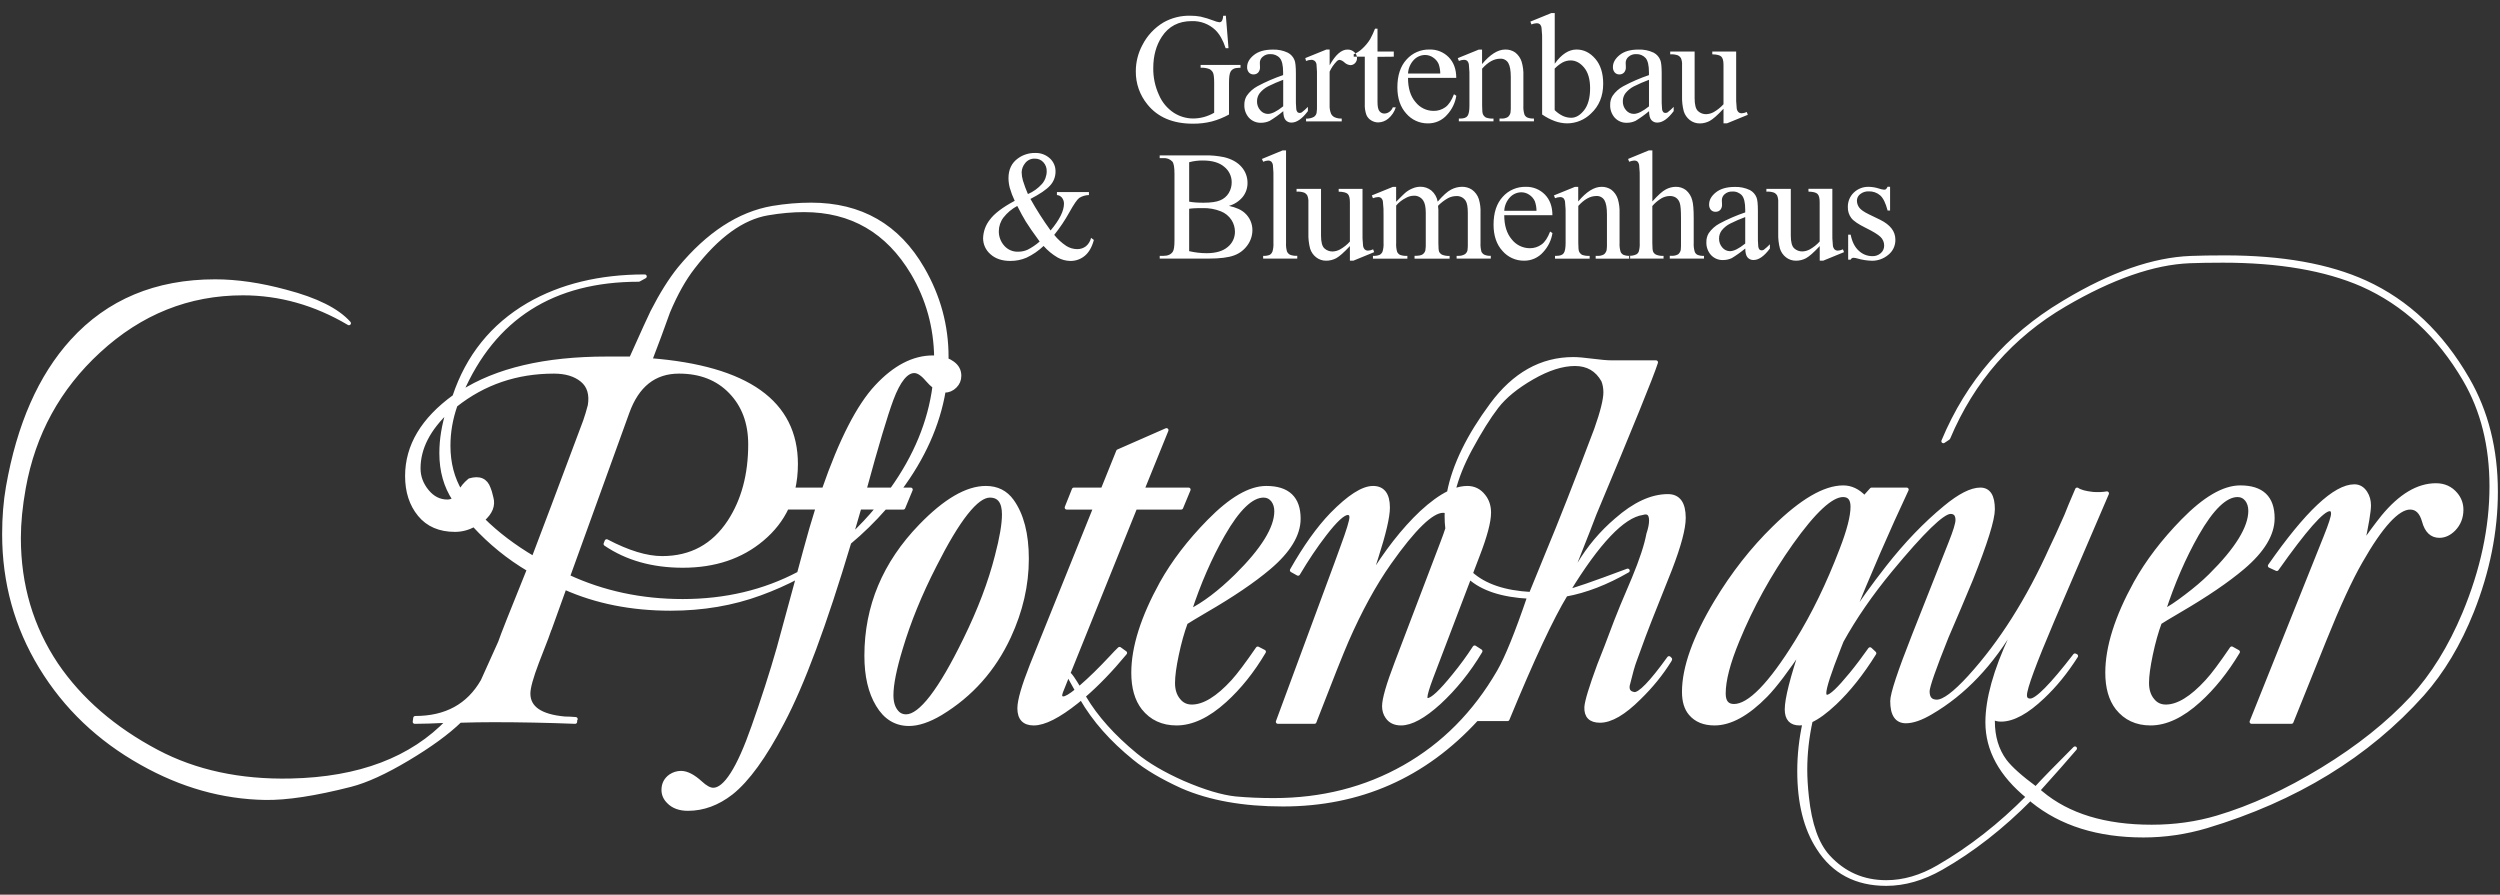 <?xml version="1.0" encoding="UTF-8" standalone="no"?><!DOCTYPE svg PUBLIC "-//W3C//DTD SVG 1.1//EN" "http://www.w3.org/Graphics/SVG/1.1/DTD/svg11.dtd"><svg width="100%" height="100%" viewBox="0 0 1604 574" version="1.1" xmlns="http://www.w3.org/2000/svg" xmlns:xlink="http://www.w3.org/1999/xlink" xml:space="preserve" xmlns:serif="http://www.serif.com/" style="fill-rule:evenodd;clip-rule:evenodd;stroke-linecap:round;stroke-linejoin:round;stroke-miterlimit:22.926;"><rect x="0" y="0" width="1604" height="574" fill="#333333" stroke="none"/><rect id="ArtBoard1" x="0" y="0" width="1603.97" height="573.333" style="fill:none;"/><g id="ArtBoard11" serif:id="ArtBoard1"><g id="Ebene_2"><path d="M607.292,228.998c0,0.63 -0.006,1.258 -0.015,1.886c1.425,0.568 2.748,1.295 3.967,2.184c2.849,2.094 4.246,4.71 4.246,8.024c0,2.617 -0.93,4.826 -2.733,6.629c-1.919,1.919 -4.186,2.907 -6.803,2.907c-0.157,0 -0.315,-0.004 -0.474,-0.016c-3.727,21.995 -13.211,43.167 -28.43,63.516l7.272,-0l-4.769,11.513l-11.823,-0c-7.151,8.177 -14.766,15.625 -22.841,22.346c-15.724,52.621 -30.018,91.117 -42.964,115.521c-11.455,21.922 -22.386,36.983 -32.737,45.183c-8.722,6.803 -18.026,10.232 -27.794,10.232c-5.349,0 -9.479,-1.51 -12.444,-4.594c-2.151,-2.151 -3.256,-4.65 -3.256,-7.499c0,-3.78 1.511,-6.745 4.594,-8.898c2.035,-1.337 4.302,-2.035 6.687,-2.035c3.604,-0 7.792,2.151 12.444,6.397c3.198,2.965 5.931,4.42 8.198,4.42c7.733,0 16.34,-13.435 25.759,-40.357c6.282,-17.734 11.688,-34.54 16.225,-50.413c1.773,-6.377 5.959,-21.732 12.526,-45.998c-7.803,4.125 -15.931,7.732 -24.388,10.818c-17.676,6.513 -36.865,9.769 -57.509,9.769c-25.119,-0 -47.798,-4.534 -67.975,-13.549l-9.653,26.806c0,0.233 -2.675,7.212 -8.023,20.934c-3.721,9.769 -5.583,16.514 -5.583,20.235c0,9.305 7.792,14.653 23.375,16.05c2.095,0 4.42,0.116 6.979,0.348l-0.35,0.35l0,1.395c-17.908,-0.698 -35.354,-1.046 -52.332,-1.046c-6.745,-0 -13.957,0.115 -21.632,0.348c-7.908,7.675 -19.073,15.817 -33.494,24.423c-14.42,8.606 -26.632,14.188 -36.632,16.745c-22.795,5.815 -41.054,8.606 -54.776,8.374c-27.214,-0.466 -53.613,-7.908 -79.199,-22.328c-27.446,-15.351 -49.018,-35.937 -64.717,-61.755c-15.702,-25.817 -23.551,-54.192 -23.551,-85.128c-0,-10.931 0.814,-21.05 2.443,-30.352c6.977,-39.774 20.7,-70.941 41.169,-93.503c23.259,-25.584 53.845,-38.378 91.756,-38.378c13.957,0 29.076,2.209 45.358,6.629c19.536,5.117 33.026,11.862 40.47,20.235c-21.632,-12.792 -44.308,-19.189 -68.033,-19.189c-34.891,0 -65.709,12.329 -92.457,36.984c-25.818,23.725 -41.865,53.03 -48.146,87.918c-2.093,11.632 -3.14,22.331 -3.14,32.099c0,30.238 8.024,57.334 24.074,81.291c15.35,22.56 36.864,41.169 64.543,55.822c24.655,13.026 53.265,19.188 85.828,18.49c43.96,-0.93 77.686,-13.722 101.176,-38.377c-9.301,0.466 -16.513,0.698 -21.63,0.698l0.348,-2.443c19.772,-0 34.192,-7.908 43.263,-23.723c0.698,-1.396 4.42,-9.653 11.165,-24.771c1.394,-4.189 7.56,-19.772 18.491,-46.752c-13.024,-7.676 -24.772,-17.212 -35.237,-28.61c-3.956,2.093 -8.025,3.143 -12.211,3.143c-9.769,-0 -17.328,-3.258 -22.679,-9.771c-5.348,-6.511 -8.024,-14.769 -8.024,-24.772c0,-19.304 10.117,-36.282 30.352,-50.937c8.606,-25.818 24.424,-45.47 47.45,-58.961c20.934,-12.095 45.822,-18.142 74.663,-18.142l-3.838,2.093c-55.126,-0 -93.153,24.189 -114.087,72.569c22.795,-14.655 53.962,-21.98 93.501,-21.98l15.702,-0c7.675,-17.154 12.209,-27.096 13.606,-29.887c5.815,-11.398 11.63,-20.644 17.444,-27.854c18.374,-22.214 38.261,-35.179 59.66,-38.902c8.373,-1.394 16.631,-2.092 24.771,-2.092c31.865,-0 55.706,13.722 71.524,41.169c10.234,17.676 15.35,36.517 15.35,56.519Zm849.079,134.032c23.724,-34.017 41.809,-50.998 54.195,-50.998c2.965,0 5.348,1.398 7.151,4.247c1.455,2.266 2.208,4.942 2.208,7.965c0,3.78 -1.394,12.212 -4.243,25.354c4.884,-7.096 9.304,-13.026 13.258,-17.969c11.163,-13.547 22.444,-20.292 33.957,-20.292c5.235,-0 9.479,1.918 12.734,5.814c2.386,2.849 3.606,6.163 3.606,9.884c-0,4.884 -1.626,9.073 -4.942,12.502c-2.85,2.85 -5.931,4.246 -9.188,4.246c-4.885,0 -8.198,-3.141 -9.885,-9.478c-1.629,-5.757 -4.536,-8.664 -8.896,-8.664c-8.024,-0 -18.666,11.571 -31.865,34.772c-6.455,11.223 -14.188,27.969 -23.142,50.239l-21.111,52.45l-25.583,0l47.506,-118.681c3.199,-7.965 4.768,-12.907 4.768,-14.826c-0,-1.919 -0.754,-2.908 -2.209,-2.908c-4.536,0 -15.815,12.792 -33.9,38.378l-4.419,-2.035Zm-20.528,55.239c-7.502,12.502 -15.874,22.911 -25.062,31.226c-10.757,9.769 -21.107,14.653 -30.992,14.653c-8.956,0 -16.049,-3.313 -21.282,-9.884c-4.304,-5.582 -6.455,-13.142 -6.455,-22.678c0,-16.398 6.047,-35.587 18.2,-57.625c7.618,-13.664 17.735,-26.922 30.294,-39.772c14.015,-14.304 26.227,-21.458 36.809,-21.458c13.839,0 20.758,6.571 20.758,19.771c-0,10.233 -6.337,20.757 -19.07,31.575c-9.888,8.371 -23.493,17.676 -40.879,27.794c-6.34,3.722 -10.467,6.221 -12.444,7.502c-2.209,5.988 -4.128,12.85 -5.757,20.583c-1.629,7.734 -2.443,13.781 -2.443,18.2c-0,4.537 1.165,8.258 3.548,11.108c2.151,2.731 5,4.07 8.548,4.07c7.791,-0 16.629,-5.409 26.457,-16.166c3.781,-4.07 9.013,-11.108 15.816,-21.108l3.954,2.209Zm-47.74,-26.05c3.895,-1.976 8.782,-5.174 14.655,-9.71c5.93,-4.478 11.046,-8.838 15.351,-13.084c17.154,-16.977 25.702,-30.876 25.702,-41.691c-0,-2.85 -0.757,-5.293 -2.212,-7.212c-1.568,-1.918 -3.605,-2.907 -5.988,-2.907c-7.792,0 -16.514,8.374 -26.05,25.12c-8.374,14.712 -15.526,31.226 -21.458,49.484Zm-164.79,-78.091c-12.19,25.97 -24.257,53.795 -36.238,83.402c6.763,-10.458 14.769,-21.604 24.026,-33.453c11.862,-15.12 24.131,-27.911 36.923,-38.436c9.246,-7.676 16.806,-11.513 22.563,-11.513c5.348,-0 8.023,4.186 8.023,12.617c0,6.514 -4.652,21.456 -13.954,44.773c-5.119,12.328 -10.351,24.713 -15.702,37.041c-8.14,20.293 -12.209,31.98 -12.209,35.006c-0,4.418 1.977,6.629 5.931,6.629c4.475,0 11.455,-5.235 21.05,-15.701c20.118,-22.096 37.621,-49.775 52.566,-83.035c1.861,-3.721 5,-10.584 9.418,-20.585c1.165,-3.081 3.489,-8.664 6.979,-16.745c1.861,1.336 5.233,2.266 10.117,2.789c3.258,0.234 6.223,0.118 9.014,-0.348l-34.89,81.233c-11.804,27.737 -17.734,43.786 -17.734,48.204c-0,2.327 1.163,3.489 3.487,3.489c4.188,0 13.724,-9.651 28.609,-28.957l0.699,0.348c-6.513,10.235 -13.606,18.958 -21.282,26.166c-10.235,9.769 -19.188,14.655 -26.865,14.655c-2.092,0 -3.837,-0.466 -5.234,-1.396l0,2.443c0,10.001 2.56,18.49 7.676,25.467c3.489,4.653 10.119,10.583 19.887,17.795c4.652,-5.119 13.026,-13.725 25.119,-25.818c-5.348,6.279 -13.258,15.235 -23.724,26.864l2.094,1.745c17.213,14.421 40.819,21.63 70.826,21.63c14.884,-0 28.957,-1.977 42.215,-5.931c21.862,-6.513 44.309,-16.804 67.335,-30.876c23.027,-14.073 42.216,-29.366 57.566,-45.879c13.259,-14.421 24.421,-32.447 33.494,-54.077c11.629,-27.913 17.444,-55.125 17.444,-81.642c0,-26.05 -5.698,-48.844 -17.096,-68.381c-16.746,-28.609 -38.726,-48.96 -65.94,-61.056c-23.491,-10.232 -53.263,-15.351 -89.315,-15.351c-8.14,-0 -15.236,0.116 -21.282,0.351c-23.259,0.93 -50.007,10.232 -80.245,27.91c-34.19,20.003 -59.078,48.494 -74.663,85.477l-3.14,2.093c15.818,-37.911 41.401,-67.451 76.756,-88.616l1.745,-1.047c29.54,-17.678 56.288,-26.982 80.245,-27.91c6.047,-0.235 13.374,-0.351 21.98,-0.351c36.517,-0 66.521,5.35 90.014,16.05c26.98,12.327 48.844,33.027 65.59,62.102c12.096,20.934 18.142,45.007 18.142,72.219c0,25.352 -5.116,50.938 -15.351,76.755c-8.373,20.934 -18.957,38.61 -31.748,53.031c-35.123,39.308 -81.292,67.568 -138.511,84.781c-13.258,3.953 -26.748,5.931 -40.47,5.931c-29.074,-0 -52.799,-7.444 -71.173,-22.329l-1.397,-1.396c-18.142,18.374 -37.213,33.261 -57.216,44.658c-11.863,6.745 -23.609,10.117 -35.238,10.117c-19.305,-0 -33.842,-7.676 -43.613,-23.085c-8.139,-12.56 -12.209,-28.957 -12.209,-49.25c-0,-10.276 1.135,-20.61 3.4,-30.991c-1.129,0.27 -2.204,0.404 -3.226,0.404c-5.467,0 -8.2,-3.023 -8.2,-9.012c0,-6.629 3.374,-20.061 10.177,-40.296c-10.001,15.001 -17.911,25.409 -23.667,31.282c-11.804,12.038 -22.795,18.026 -32.854,18.026c-6.686,0 -11.803,-2.092 -15.35,-6.278c-2.849,-3.316 -4.244,-7.968 -4.244,-13.957c-0,-15.525 6.861,-34.772 20.583,-57.682c10.931,-18.143 23.375,-34.018 37.331,-47.625c17.561,-17.269 32.331,-25.875 44.251,-25.875c5,0 9.536,2.15 13.606,6.513l4.594,-5.116l22.505,-0Zm-41.709,97.063l-1.788,4.521c-6.22,15.757 -9.362,25.41 -9.362,28.957c0,1.569 0.641,2.383 1.861,2.383c2.385,0 7.501,-4.826 15.409,-14.478c4.188,-5.116 8.2,-10.467 12.096,-15.992l2.733,2.56c-8.082,12.968 -16.514,23.551 -25.293,31.864c-5.871,5.542 -11.048,9.322 -15.53,11.358c-2.322,10.576 -3.486,21.056 -3.486,31.44c0,5.116 0.349,10.931 1.047,17.444c1.861,17.678 6.395,30.47 13.606,38.377c10.001,10.934 22.444,16.398 37.332,16.398c11.165,-0 22.328,-3.256 33.493,-9.768c20.467,-11.862 39.656,-26.864 57.567,-45.007c-17.445,-14.189 -26.166,-30.12 -26.166,-47.798c-0,-14.885 5.116,-33.259 15.351,-55.123c0.696,-1.629 1.394,-4.188 2.093,-7.676c-14.653,25.352 -32.564,44.192 -53.729,56.52c-6.281,3.722 -11.629,5.583 -16.05,5.583c-5.814,-0 -8.721,-4.304 -8.721,-12.91c-0,-4.653 4.71,-18.838 14.072,-42.563l23.316,-58.964c2.966,-7.443 4.479,-12.327 4.479,-14.653c-0,-3.489 -1.513,-5.234 -4.479,-5.234c-5.116,-0 -17.91,12.444 -38.493,37.331c-12.643,15.326 -23.095,30.469 -31.358,45.43Zm0.888,-93.576c-7.618,0 -18.665,10.293 -33.261,30.818c-14.071,19.887 -25.526,40.705 -34.483,62.511c-5.873,14.186 -8.838,25.526 -8.838,34.015c0,5.351 2.209,8.024 6.629,8.024c9.827,-0 23.259,-13.722 40.239,-41.227c10.757,-17.327 20.293,-36.981 28.667,-58.903c4.768,-12.269 7.151,-21.514 7.151,-27.736c0,-5.001 -2.035,-7.502 -6.104,-7.502Zm-232.65,100.19c-7.559,12.676 -16.458,23.723 -26.632,33.085c-9.768,8.838 -17.853,13.258 -24.308,13.258c-3.953,0 -6.919,-1.394 -8.838,-4.243c-1.336,-1.92 -2.034,-4.188 -2.034,-6.804c-0,-4.536 2.675,-13.84 8.023,-27.794l29.424,-77.28c1.331,-3.46 2.38,-6.406 3.15,-8.839c-0.315,-2.603 -0.472,-5.259 -0.472,-7.967c0,-1.013 0.021,-2.031 0.063,-3.053c-0.642,-0.29 -1.438,-0.434 -2.391,-0.434c-7.269,-0 -18.782,11.162 -34.482,33.435c-9.654,13.722 -18.782,30.41 -27.33,49.949c-3.256,7.502 -9.943,24.189 -19.946,50.123l-0.698,1.861l-23.491,0l37.563,-101.585l3.722,-10.234c3.954,-10.699 5.931,-17.155 5.931,-19.422c-0,-1.802 -0.815,-2.733 -2.383,-2.733c-2.908,0 -7.91,4.594 -15.003,13.841c-5.873,7.618 -11.455,15.989 -16.862,25.119l-3.956,-2.208c8.432,-14.888 16.922,-26.807 25.528,-35.763c11.108,-11.34 19.946,-17.038 26.516,-17.038c6.337,-0 9.537,4.188 9.537,12.62c0,5.872 -2.502,16.571 -7.444,31.981c-2.035,6.28 -3.489,10.931 -4.361,13.956c10.582,-17.447 21.69,-31.69 33.377,-42.74c6.373,-5.885 12.237,-10.134 17.602,-12.736c3.386,-17.499 12.539,-36.319 27.465,-56.46c14.42,-19.539 31.865,-29.307 52.332,-29.307c2.791,0 6.861,0.35 12.212,1.046c5.35,0.699 9.42,1.047 12.211,1.047l28.61,-0c-2.791,8.783 -15.992,41.227 -39.485,97.282c-1.162,3.256 -5.464,14.247 -12.85,32.854c0.232,0.466 0.348,0.93 0.348,1.397c0.93,-0 1.745,-0.583 2.443,-1.745c6.514,-10.934 14.537,-20.47 24.074,-28.61c11.629,-10.234 22.679,-15.35 33.145,-15.35c6.745,-0 10.117,4.652 10.117,13.954c-0,6.747 -2.907,17.678 -8.722,32.797l-13.142,33.027c-1.801,4.478 -5.001,12.968 -9.537,25.586c-1.162,3.024 -2.673,8.374 -4.534,16.049c-0.466,3.256 0.931,5.116 4.186,5.581c3.49,0.466 10.933,-7.209 22.328,-23.027l0.699,0.698l-0.348,0.699c-5.351,8.606 -11.864,16.629 -19.539,24.073c-9.769,9.769 -18.143,14.653 -25.12,14.653c-6.047,-0 -8.954,-2.908 -8.722,-8.723c0.232,-3.721 2.965,-12.734 8.2,-26.922c2.557,-6.279 6.162,-15.699 10.873,-28.259c1.453,-3.895 5.232,-13.084 11.397,-27.446c4.826,-11.629 7.966,-21.108 9.305,-28.319c1.162,-3.488 1.742,-6.395 1.742,-8.723c-0,-4.417 -1.861,-6.046 -5.581,-4.884c-12.562,1.861 -28.492,18.609 -47.798,50.241c3.256,-0.466 16.048,-4.884 38.378,-13.258c-13.725,7.908 -26.98,13.024 -39.774,15.352c-9.07,14.884 -21.514,41.516 -37.332,79.894l-19.884,0c-33.494,36.517 -74.898,54.775 -124.206,54.775c-25.352,0 -46.867,-3.837 -64.544,-11.514c-12.793,-5.814 -23.026,-11.861 -30.702,-18.141c-14.655,-11.862 -25.934,-24.653 -33.844,-38.378l-0.228,-0.391c-1.012,0.85 -2.022,1.68 -3.03,2.486c-11.687,9.302 -20.875,13.954 -27.562,13.954c-6.105,0 -9.186,-3.255 -9.186,-9.71c-0,-5 2.675,-14.189 7.966,-27.621l40.762,-101.176l-18.374,-0l4.592,-11.513l18.55,-0l9.885,-24.54l30.992,-13.606l-15.467,38.146l29.656,-0l-4.769,11.513l-29.481,-0l-44.076,109.318c-0.989,2.499 -1.569,3.954 -1.685,4.244c-1.571,3.663 -2.386,5.93 -2.386,6.861c0,1.339 0.699,2.035 2.035,2.035c1.671,-0 4.595,-1.723 8.805,-5.169c-3.581,-6.229 -5.371,-9.623 -5.371,-10.182l0.348,-0c0.545,-0 2.644,3.04 6.297,9.119c0.538,-0.456 1.094,-0.937 1.67,-1.443c5.405,-4.653 11.803,-10.873 19.012,-18.607c2.269,-2.502 4.072,-4.305 5.292,-5.467l3.548,2.56c-9.035,10.931 -17.942,20.148 -26.72,27.69l0.67,1.151c7.444,12.56 18.375,24.771 32.795,36.633c7.676,6.281 17.794,12.211 30.355,17.794c13.49,5.814 24.771,9.186 33.841,10.117c7.675,0.698 15.818,1.046 24.423,1.046c30.934,-0 58.903,-7.093 83.907,-21.282c25.003,-14.188 45.181,-34.539 60.532,-61.053c5.119,-8.841 11.631,-24.888 19.539,-48.149c-17.327,-0.892 -30.124,-5.078 -38.397,-12.555l-24.52,64.365c-2.501,6.687 -3.722,10.875 -3.722,12.617c0,1.223 0.522,1.861 1.511,1.861c2.849,0 8.489,-5.29 16.979,-15.815c4.769,-5.815 9.131,-11.803 13.085,-17.91l3.721,2.385Zm-17.307,-102.906c3.14,-1.212 6.098,-1.82 8.876,-1.82c4.302,-0 7.791,1.745 10.524,5.293c2.268,2.849 3.43,6.339 3.43,10.524c-0,5.815 -2.441,15.003 -7.325,27.621l-4.368,11.465c8.661,7.838 21.513,12.216 38.56,13.13l10.116,-24.769c8.724,-20.876 19.307,-47.856 31.751,-80.827c3.954,-11.164 5.93,-19.131 5.93,-23.783c0,-2.789 -0.466,-5.349 -1.396,-7.676c-3.954,-7.035 -10.001,-10.525 -18.143,-10.525c-8.139,0 -17.269,2.91 -27.386,8.725c-10.119,5.814 -17.737,12.035 -22.852,18.664c-5.117,6.629 -10.815,15.76 -17.097,27.389c-4.982,9.291 -8.523,18.155 -10.62,26.589Zm-121.611,103.254c-7.383,12.502 -15.757,22.911 -25.062,31.342c-10.756,9.769 -21.107,14.653 -30.992,14.653c-8.956,0 -16.049,-3.313 -21.281,-9.884c-4.304,-5.525 -6.456,-13.084 -6.456,-22.62c0,-16.34 6.047,-35.471 18.201,-57.509c7.617,-13.606 17.734,-26.806 30.294,-39.598c14.015,-14.305 26.226,-21.458 36.809,-21.458c13.838,-0 20.758,6.571 20.758,19.713c-0,10.177 -6.337,20.702 -19.071,31.458c-9.887,8.375 -23.493,17.618 -40.879,27.679c-6.339,3.722 -10.467,6.221 -12.444,7.502c-2.209,5.989 -4.128,12.849 -5.757,20.583c-1.628,7.676 -2.443,13.78 -2.443,18.2c-0,4.536 1.165,8.2 3.548,11.05c2.151,2.731 5,4.07 8.548,4.07c7.791,-0 16.629,-5.409 26.458,-16.166c3.896,-4.304 9.128,-11.339 15.815,-21.049l3.954,2.034Zm-47.74,-25.876c9.362,-4.652 19.307,-12.211 30.006,-22.678c17.154,-16.92 25.702,-30.818 25.702,-41.575c-0,-2.85 -0.757,-5.233 -2.212,-7.151c-1.568,-1.919 -3.605,-2.908 -5.988,-2.908c-7.792,0 -16.514,8.372 -26.05,25.062c-8.374,14.653 -15.525,31.05 -21.458,49.25Zm-130.658,-79.198c7.153,-0 12.736,2.792 16.748,8.374c6.336,8.838 9.536,21.224 9.536,37.099c0,16.803 -3.838,33.435 -11.455,49.891c-9.769,21.05 -24.366,37.447 -43.844,49.25c-7.618,4.536 -14.422,6.804 -20.294,6.804c-8.432,-0 -15.119,-4.071 -20.003,-12.268c-4.885,-8.084 -7.328,-18.551 -7.328,-31.516c0,-31.575 11.632,-59.312 34.833,-83.269c15.698,-16.223 29.655,-24.365 41.807,-24.365Zm2.559,4.886c-8.548,0 -20.351,14.943 -35.413,44.773c-9.362,18.258 -16.629,36.053 -21.747,53.264c-4.012,13.201 -5.989,23.201 -5.989,30.004c-0,4.536 1.046,8.026 3.081,10.525c1.57,2.035 3.721,3.081 6.339,3.081c9.246,0 21.922,-16.456 37.972,-49.366c9.244,-18.841 15.989,-36.633 20.235,-53.323c3.081,-11.687 4.592,-20.641 4.592,-26.864c0,-8.081 -3.024,-12.094 -9.07,-12.094Zm-106.469,-3.837c10.991,-31.691 22.27,-53.671 33.844,-66.057c11.629,-12.501 23.665,-18.724 36.05,-18.724c0.731,-0 1.445,0.025 2.141,0.076c-0.268,-19.591 -5.264,-37.643 -14.991,-54.153c-16.047,-26.981 -39.308,-40.473 -69.778,-40.473c-7.441,0 -15.233,0.699 -23.375,2.095c-16.281,2.791 -32.214,14.305 -47.798,34.54c-5.815,7.441 -11.163,16.978 -16.049,28.609c-3.72,10.465 -7.558,20.816 -11.514,31.05c62.338,4.884 93.504,27.097 93.504,66.637c-0,5.799 -0.608,11.266 -1.82,16.4l19.786,-0Zm70.946,-66.134c-1.483,-1.138 -3.034,-2.642 -4.658,-4.517c-3.023,-3.606 -5.815,-5.409 -8.314,-5.409c-5.176,0 -10.06,5.989 -14.597,18.027c-3.719,10 -9.533,29.307 -17.327,58.033l17.586,-0c15.211,-21.282 24.316,-43.326 27.31,-66.134Zm-36.163,77.647l-11.988,-0c-1.806,6.326 -3.593,12.473 -5.361,18.444c6.03,-5.585 11.813,-11.733 17.349,-18.444Zm-50.73,42.302l3.969,-14.684c2.499,-9.36 5.175,-18.548 8.024,-27.618l-19.823,-0c-3.601,7.662 -8.874,14.408 -15.821,20.235c-13.491,11.397 -30.468,17.096 -50.938,17.096c-19.305,0 -35.819,-4.652 -49.541,-13.957l0.696,-1.744c13.725,7.211 25.586,10.814 35.587,10.814c18.608,0 33.029,-7.849 43.264,-23.49c8.838,-13.606 13.256,-30.062 13.256,-49.485c-0,-13.838 -4.186,-25.062 -12.56,-33.725c-8.371,-8.664 -19.42,-12.966 -33.143,-12.966c-15.817,0 -26.864,8.722 -33.145,26.223l-38.088,105.307c22.563,10.467 47.102,15.7 73.616,15.7c27.485,-0 52.363,-5.904 74.647,-17.706Zm-134.248,-107.778c1.162,-7.093 -0.465,-12.56 -4.885,-16.224c-4.42,-3.661 -10.467,-5.522 -18.142,-5.522c-23.957,0 -45.007,7.151 -63.149,21.514c-3.024,8.605 -4.537,17.27 -4.537,26.049c0,11.108 2.56,20.992 7.676,29.54c0.93,-2.325 2.907,-4.768 5.933,-7.328c6.279,-1.861 10.349,-0.115 12.209,5.236c0.467,0.93 1.047,2.906 1.746,5.93c1.396,4.884 -0.465,9.536 -5.583,14.014c9.13,9.071 20.003,17.328 32.62,24.769c5.815,-15.116 16.807,-44.423 33.088,-87.917c1.105,-3.258 2.151,-6.572 3.024,-10.061Zm-86.875,60.241c-5.58,-8.374 -8.372,-18.258 -8.372,-29.655c0,-8.838 1.511,-18.027 4.534,-27.563c-12.792,11.864 -19.189,24.307 -19.189,37.331c0,5.351 1.803,10.235 5.409,14.655c3.606,4.418 7.966,6.629 13.084,6.629c1.627,-0 3.14,-0.466 4.534,-1.397Z" style="fill:#fff;stroke:#fff;stroke-width:2.59px;"/><path d="M786.509,10.085l1.701,20.856l-1.811,0c-1.713,-5.181 -3.941,-9.078 -6.652,-11.712c-4.086,-3.841 -9.545,-5.89 -15.149,-5.686c-8.401,-0 -14.793,3.341 -19.176,10.022c-3.667,5.609 -5.489,12.327 -5.489,20.11c-0.082,5.957 1.171,11.857 3.667,17.267c1.986,4.679 5.318,8.664 9.571,11.449c3.638,2.327 7.856,3.586 12.174,3.633c2.391,0.003 4.772,-0.311 7.08,-0.933c2.304,-0.635 4.517,-1.561 6.586,-2.755l0,-19.166c0,-3.293 -0.252,-5.489 -0.746,-6.531c-0.511,-1.021 -1.339,-1.85 -2.36,-2.361c-1.785,-0.66 -3.689,-0.937 -5.588,-0.812l0,-1.8l25.588,-0l-0,1.844l-1.197,0c-2.535,0 -4.27,0.845 -5.214,2.558c-0.658,1.196 -0.966,3.578 -0.966,7.146l0,20.252c-3.492,1.934 -7.208,3.435 -11.064,4.468c-3.97,0.988 -8.05,1.464 -12.141,1.416c-12.777,-0 -22.477,-4.102 -29.1,-12.305c-4.941,-6.002 -7.595,-13.567 -7.486,-21.34c0.001,-5.846 1.441,-11.603 4.193,-16.761c3.072,-6.064 7.805,-11.131 13.644,-14.611c5.241,-2.933 11.176,-4.401 17.179,-4.248c2.209,-0.019 4.415,0.176 6.586,0.582c2.845,0.666 5.639,1.528 8.365,2.58c1.168,0.513 2.402,0.86 3.666,1.031c0.633,-0.007 1.224,-0.323 1.581,-0.845c0.55,-1.009 0.826,-2.144 0.801,-3.293l1.757,-0.055Zm36.794,61.274c-2.725,2.272 -5.617,4.338 -8.65,6.18c-1.75,0.826 -3.663,1.25 -5.598,1.24c-2.898,0.093 -5.7,-1.068 -7.684,-3.183c-2.058,-2.281 -3.135,-5.285 -2.996,-8.354c-0.056,-1.987 0.451,-3.951 1.46,-5.664c1.776,-2.616 4.161,-4.763 6.948,-6.257c5.282,-2.829 10.789,-5.216 16.465,-7.135l0,-1.767c0,-4.442 -0.706,-7.497 -2.118,-9.166c-1.55,-1.716 -3.794,-2.645 -6.103,-2.524c-1.776,-0.099 -3.522,0.5 -4.863,1.668c-1.161,0.928 -1.844,2.333 -1.855,3.82l0.099,2.832c0.08,1.265 -0.333,2.513 -1.153,3.48c-0.781,0.819 -1.877,1.263 -3.008,1.218c-1.117,0.035 -2.195,-0.418 -2.952,-1.24c-0.81,-0.977 -1.222,-2.224 -1.153,-3.491c-0,-2.795 1.434,-5.357 4.303,-7.684c2.869,-2.327 6.893,-3.498 12.075,-3.512c3.373,-0.134 6.729,0.552 9.78,1.997c1.934,1.021 3.441,2.7 4.248,4.731c0.582,1.384 0.889,4.249 0.889,8.563l0,15.115c-0.067,2.608 0.014,5.217 0.242,7.815c0.057,0.713 0.337,1.389 0.801,1.932c0.36,0.312 0.82,0.484 1.295,0.483c0.482,0.007 0.957,-0.106 1.383,-0.329c1.417,-1.082 2.746,-2.275 3.974,-3.567l0,2.733c-3.659,4.903 -7.157,7.354 -10.494,7.354c-1.464,0.066 -2.88,-0.541 -3.842,-1.646c-0.944,-1.12 -1.43,-3.001 -1.46,-5.642l-0.033,-0Zm0,-3.151l0,-17.014c-3.265,1.213 -6.464,2.598 -9.583,4.149c-2.151,1.077 -4.042,2.609 -5.543,4.49c-1.09,1.478 -1.675,3.268 -1.668,5.104c-0.078,2.147 0.682,4.242 2.118,5.84c1.2,1.45 2.981,2.298 4.863,2.316c2.481,0 5.752,-1.628 9.813,-4.885Zm29.792,-36.432l-2.075,-0l-13.545,5.488l0.483,1.855c1.086,-0.454 2.247,-0.704 3.424,-0.735c0.76,-0.023 1.505,0.217 2.108,0.68c0.635,0.573 1.05,1.35 1.175,2.196c0.298,3.086 0.401,6.187 0.307,9.286l-0,17.212c0.069,1.582 -0.016,3.166 -0.253,4.731c-0.231,1.019 -0.844,1.911 -1.712,2.492c-1.547,0.832 -3.297,1.213 -5.049,1.098l-0,1.8l22.887,0l-0,-1.822c-1.592,0.087 -3.181,-0.211 -4.633,-0.867c-0.951,-0.474 -1.722,-1.245 -2.195,-2.196c-0.714,-1.795 -1.032,-3.723 -0.933,-5.653l-0,-21.372c1.115,-2.438 2.641,-4.666 4.511,-6.586c0.483,-0.561 1.163,-0.914 1.899,-0.988c1.189,0.254 2.279,0.844 3.14,1.701c1.034,0.976 2.37,1.572 3.787,1.691c1.143,0.008 2.238,-0.472 3.008,-1.318c0.823,-0.873 1.27,-2.037 1.24,-3.238c-0.005,-1.455 -0.642,-2.838 -1.745,-3.787c-1.19,-1.105 -2.768,-1.697 -4.391,-1.646c-3.908,-0 -7.721,3.362 -11.438,10.087l-0,-10.109Zm30.713,-13.392l0,14.687l10.44,-0l-0,3.293l-10.44,0.099l0,29.001c0,2.898 0.418,4.863 1.252,5.862c0.754,0.989 1.94,1.558 3.183,1.526c1.1,-0.026 2.167,-0.382 3.063,-1.021c1.061,-0.731 1.873,-1.769 2.327,-2.975l1.91,-0c-0.886,2.835 -2.566,5.357 -4.841,7.267c-1.819,1.515 -4.099,2.37 -6.465,2.426c-1.55,-0.015 -3.067,-0.448 -4.391,-1.252c-1.418,-0.814 -2.529,-2.071 -3.162,-3.578c-0.81,-2.295 -1.16,-4.727 -1.031,-7.157l-0,-30.187l-7.103,0l0,-1.548c2.025,-0.873 3.882,-2.091 5.489,-3.6c1.95,-1.782 3.646,-3.825 5.038,-6.07c1.2,-2.184 2.249,-4.447 3.14,-6.773l1.591,-0Zm19.572,31.581c0,6.586 1.581,11.789 4.841,15.565c2.771,3.515 6.996,5.585 11.471,5.62c2.755,0.071 5.457,-0.77 7.684,-2.393c2.195,-1.581 3.985,-4.391 5.489,-8.298l1.503,0.987c-0.722,4.577 -2.794,8.836 -5.949,12.229c-3.09,3.565 -7.61,5.577 -12.327,5.488c-5.3,0.044 -10.358,-2.256 -13.809,-6.279c-3.813,-4.178 -5.723,-9.791 -5.73,-16.838c-0,-7.633 1.961,-13.586 5.883,-17.86c3.731,-4.198 9.128,-6.545 14.742,-6.41c4.62,-0.154 9.098,1.644 12.328,4.95c3.205,3.293 4.829,7.684 4.829,13.239l-30.955,-0Zm0,-2.8l20.692,0c-0.011,-2.058 -0.355,-4.1 -1.021,-6.048c-0.763,-1.756 -2.032,-3.247 -3.644,-4.281c-1.49,-1.012 -3.248,-1.558 -5.05,-1.57c-2.741,0.024 -5.358,1.162 -7.244,3.151c-2.252,2.387 -3.576,5.503 -3.733,8.781l0,-0.033Zm47.465,-6.015c5.225,-6.25 10.205,-9.374 14.939,-9.374c2.25,-0.062 4.463,0.587 6.323,1.855c1.984,1.529 3.449,3.634 4.193,6.026c0.856,2.92 1.226,5.961 1.098,9.001l0,19.1c-0.12,1.936 0.111,3.877 0.681,5.73c0.347,0.789 0.946,1.441 1.701,1.855c1.39,0.571 2.893,0.807 4.391,0.692l-0,1.8l-22.086,0l0,-1.778l0.933,-0c1.527,0.145 3.062,-0.189 4.391,-0.955c0.864,-0.709 1.467,-1.687 1.712,-2.777c0.19,-1.515 0.256,-3.042 0.198,-4.567l0,-18.408c0,-4.084 -0.527,-7.055 -1.581,-8.913c-1.081,-1.873 -3.158,-2.954 -5.312,-2.767c-3.85,0 -7.681,2.123 -11.493,6.367l-0,23.721c-0,3.019 0.175,4.863 0.527,5.577c0.411,0.865 1.073,1.588 1.899,2.074c1.558,0.551 3.214,0.772 4.862,0.648l0,1.8l-22.228,0l-0,-1.8l0.988,-0c2.283,-0 3.809,-0.571 4.61,-1.724c0.802,-1.152 1.197,-3.293 1.197,-6.586l-0,-16.553c0.106,-3.268 -0.015,-6.54 -0.363,-9.791c-0.102,-0.898 -0.486,-1.739 -1.097,-2.404c-0.573,-0.442 -1.286,-0.664 -2.009,-0.626c-1.134,0.04 -2.25,0.289 -3.293,0.735l-0.725,-1.8l13.491,-5.488l2.097,-0l-0,9.374l-0.044,-0.044Zm46.674,-0.285l-0,-32.481l-2.195,-0l-13.447,5.488l0.68,1.8c1.089,-0.455 2.247,-0.718 3.425,-0.779c0.711,-0.024 1.409,0.197 1.976,0.626c0.617,0.66 1.003,1.505 1.098,2.404c0.35,3.1 0.474,6.222 0.373,9.341l-0,46.191c2.546,1.773 5.309,3.212 8.222,4.281c2.538,0.918 5.215,1.397 7.914,1.416c5.666,-0.042 11.099,-2.282 15.148,-6.246c5.262,-4.851 7.893,-11.244 7.893,-19.176c-0,-6.799 -1.705,-12.159 -5.116,-16.082c-3.41,-3.922 -7.405,-5.88 -11.986,-5.872c-5.006,-0 -9.667,3.029 -13.985,9.089Zm-0,3.106c1.474,-1.519 3.151,-2.826 4.983,-3.886c1.593,-0.847 3.367,-1.298 5.171,-1.317c3.263,0 6.165,1.533 8.704,4.599c2.54,3.067 3.817,7.457 3.831,13.173c0,6.202 -1.284,10.911 -3.831,14.16c-2.546,3.249 -5.312,4.863 -8.265,4.863c-1.898,-0.003 -3.772,-0.422 -5.489,-1.23c-1.908,-0.935 -3.648,-2.182 -5.148,-3.688l0,-26.674l0.044,0Zm60.472,27.388c-2.718,2.267 -5.598,4.333 -8.617,6.18c-1.75,0.825 -3.663,1.249 -5.598,1.24c-2.898,0.09 -5.699,-1.07 -7.684,-3.183c-2.058,-2.281 -3.136,-5.285 -2.997,-8.354c-0.056,-1.989 0.454,-3.954 1.471,-5.664c1.769,-2.618 4.151,-4.766 6.938,-6.257c5.282,-2.829 10.789,-5.216 16.465,-7.135l0,-1.767c0,-4.442 -0.706,-7.497 -2.118,-9.166c-1.547,-1.713 -3.787,-2.641 -6.093,-2.524c-1.775,-0.097 -3.52,0.502 -4.862,1.668c-1.158,0.931 -1.839,2.334 -1.856,3.82l0.11,2.832c0.081,1.265 -0.332,2.513 -1.152,3.48c-0.787,0.817 -1.886,1.26 -3.019,1.218c-1.129,0.042 -2.22,-0.421 -2.975,-1.262c-0.81,-0.977 -1.221,-2.224 -1.152,-3.491c-0,-2.795 1.43,-5.357 4.292,-7.684c2.865,-2.349 6.904,-3.512 12.074,-3.512c3.374,-0.136 6.731,0.55 9.781,1.997c1.936,1.018 3.444,2.698 4.248,4.732c0.593,1.383 0.889,4.248 0.889,8.562l0,15.137c-0.067,2.608 0.013,5.217 0.242,7.815c0.056,0.713 0.337,1.389 0.801,1.932c0.364,0.312 0.827,0.483 1.306,0.483c0.478,0.006 0.949,-0.107 1.372,-0.329c1.419,-1.079 2.748,-2.272 3.974,-3.567l-0,2.733c-3.659,4.903 -7.157,7.354 -10.494,7.354c-1.461,0.069 -2.876,-0.539 -3.831,-1.646c-0.955,-1.098 -1.438,-2.997 -1.471,-5.642l-0.044,-0Zm0,-3.184l0,-16.981c-3.261,1.214 -6.456,2.599 -9.572,4.149c-2.156,1.074 -4.052,2.607 -5.554,4.49c-1.087,1.479 -1.668,3.269 -1.658,5.104c-0.08,2.146 0.676,4.24 2.108,5.84c1.23,1.462 3.051,2.3 4.961,2.283c2.474,0 5.741,-1.628 9.803,-4.885l-0.088,0Zm55.862,-35.126l-15.247,0l-0,1.8c2.931,0.066 4.863,0.549 5.785,1.471c0.922,0.922 1.405,2.646 1.405,5.225l-0,25.346c-1.829,2.001 -3.958,3.705 -6.312,5.049c-1.467,0.796 -3.097,1.247 -4.764,1.318c-1.936,0.046 -3.817,-0.658 -5.247,-1.965c-1.449,-1.306 -2.195,-4.029 -2.195,-8.211l-0,-30.011l-15.664,-0l-0,1.8c1.649,-0.141 3.31,0.069 4.873,0.615c0.859,0.404 1.572,1.064 2.042,1.888c0.555,1.393 0.788,2.895 0.681,4.391l-0,19.956c-0.101,3.259 0.269,6.516 1.097,9.671c0.675,2.213 2.013,4.167 3.831,5.598c1.852,1.459 4.152,2.235 6.51,2.195c2.229,-0.01 4.421,-0.576 6.377,-1.646c2.009,-1.098 4.94,-3.645 8.782,-7.783l-0,9.385l2.195,0l13.392,-5.488l-0.669,-1.8c-1.063,0.505 -2.217,0.788 -3.392,0.834c-0.691,0.007 -1.361,-0.235 -1.888,-0.681c-0.629,-0.652 -1.036,-1.485 -1.164,-2.382c-0.345,-3.108 -0.466,-6.237 -0.362,-9.363l-0,-27.19l-0.066,-0.022Zm-435.676,90.198l20.483,-0l-0,1.899c-2.217,0.035 -4.383,0.681 -6.257,1.866c-1.35,1.01 -3.469,4.116 -6.334,9.265c-2.817,5.071 -6.055,9.895 -9.681,14.423c2.208,2.755 4.83,5.15 7.771,7.102c2.062,1.293 4.439,1.996 6.872,2.031c2.052,0.058 4.063,-0.59 5.697,-1.833c1.659,-1.39 2.817,-3.289 3.293,-5.401l1.8,1.339c-1.207,4.574 -3.147,7.97 -5.818,10.187c-2.606,2.179 -5.911,3.349 -9.308,3.293c-2.843,-0.053 -5.63,-0.807 -8.112,-2.195c-3.383,-1.974 -6.426,-4.48 -9.012,-7.421c-3.215,3.064 -6.898,5.595 -10.911,7.498c-3.279,1.412 -6.815,2.13 -10.385,2.107c-5.364,0 -9.626,-1.434 -12.788,-4.303c-3.009,-2.561 -4.741,-6.323 -4.731,-10.274c0.12,-4.284 1.613,-8.418 4.259,-11.789c2.854,-3.941 8.178,-8.003 16.027,-12.207c-1.289,-2.682 -2.347,-5.469 -3.162,-8.331c-0.535,-2.025 -0.815,-4.108 -0.834,-6.202c0,-5.569 2.049,-9.817 6.147,-12.745c3.174,-2.276 6.995,-3.477 10.9,-3.424c3.485,-0.14 6.889,1.094 9.473,3.435c2.385,2.159 3.723,5.247 3.667,8.464c0.03,3.365 -1.241,6.615 -3.546,9.067c-2.371,2.59 -6.553,5.433 -12.547,8.529c3.904,6.992 8.219,13.747 12.92,20.23c5.738,-6.813 8.603,-12.554 8.595,-17.223c0.01,-1.45 -0.501,-2.856 -1.438,-3.962c-0.786,-0.899 -1.894,-1.454 -3.084,-1.548l-0,-1.899l0.044,0.022Zm-18.661,1.262c3.456,-1.485 6.544,-3.711 9.045,-6.52c1.941,-2.265 3.009,-5.151 3.008,-8.134c0.067,-2.153 -0.723,-4.247 -2.196,-5.818c-1.363,-1.468 -3.287,-2.29 -5.291,-2.261c-2.492,-0.156 -4.901,0.955 -6.399,2.953c-1.341,1.638 -2.112,3.669 -2.196,5.785c0.029,1.803 0.303,3.594 0.813,5.323c0.916,2.955 1.993,5.857 3.227,8.694l-0.011,-0.022Zm7.552,30.494c-4.281,-5.854 -7.245,-10.132 -8.891,-12.832c-1.647,-2.7 -3.476,-6.048 -5.489,-10.044c-3.438,1.834 -6.455,4.365 -8.858,7.432c-1.923,2.524 -2.972,5.608 -2.986,8.781c-0.045,3.372 1.155,6.645 3.37,9.188c2.254,2.651 5.613,4.115 9.089,3.963c2.04,0.005 4.058,-0.413 5.927,-1.23c2.816,-1.425 5.439,-3.203 7.805,-5.291l0.033,0.033Zm121.449,-22.909c4.578,0.988 8.014,2.536 10.297,4.698c3.067,2.817 4.79,6.814 4.731,10.977c-0.033,3.408 -1.122,6.722 -3.118,9.485c-2.109,3.022 -5.099,5.322 -8.562,6.586c-3.611,1.372 -9.144,2.074 -16.597,2.074l-31.196,0l-0,-1.767l2.469,0c2.745,0 4.713,-0.878 5.906,-2.634c0.757,-1.098 1.098,-3.557 1.098,-7.256l-0,-42.876c-0,-4.106 -0.472,-6.685 -1.394,-7.75c-1.457,-1.532 -3.523,-2.337 -5.632,-2.195l-2.469,-0l-0,-1.757l28.54,0c4.297,-0.102 8.591,0.288 12.799,1.164c4.885,1.185 8.595,3.293 11.163,6.235c2.515,2.831 3.889,6.499 3.853,10.285c0.035,3.224 -1.03,6.365 -3.018,8.903c-2.303,2.81 -5.416,4.845 -8.914,5.828l0.044,0Zm-25.554,-2.711c1.362,0.247 2.736,0.419 4.116,0.516c1.548,0.121 3.293,0.165 5.094,0.165c4.753,-0 8.331,-0.516 10.713,-1.537c2.289,-0.926 4.216,-2.571 5.489,-4.687c1.249,-2.085 1.903,-4.474 1.888,-6.905c0.013,-3.84 -1.731,-7.482 -4.731,-9.879c-3.147,-2.722 -7.739,-4.084 -13.777,-4.084c-2.963,-0.027 -5.916,0.342 -8.781,1.098l-0,25.335l-0.011,-0.022Zm-0,31.756c3.674,0.862 7.434,1.3 11.207,1.307c5.921,-0 10.432,-1.325 13.535,-3.974c2.984,-2.401 4.699,-6.05 4.643,-9.879c-0.022,-2.627 -0.783,-5.195 -2.195,-7.41c-1.643,-2.55 -4.053,-4.515 -6.883,-5.609c-3.713,-1.471 -7.687,-2.17 -11.679,-2.053c-2.009,0 -3.732,0 -5.159,0.099c-1.162,0.045 -2.32,0.155 -3.469,0.329l-0,27.19Zm62.163,-64.654l-0,59.374c-0.113,1.851 0.092,3.707 0.603,5.489c0.388,0.875 1.051,1.6 1.888,2.064c1.497,0.585 3.107,0.825 4.709,0.702l0,1.8l-21.888,0l0,-1.767c1.431,0.107 2.867,-0.107 4.205,-0.626c0.798,-0.483 1.416,-1.216 1.756,-2.085c0.534,-1.808 0.749,-3.695 0.637,-5.577l-0,-40.68c0.088,-3.07 -0.022,-6.143 -0.33,-9.199c-0.105,-0.88 -0.49,-1.703 -1.098,-2.349c-0.547,-0.435 -1.232,-0.661 -1.931,-0.637c-1.107,0.065 -2.193,0.329 -3.206,0.78l-0.834,-1.79l13.293,-5.488l2.196,-0.011Zm49.067,24.687l-15.291,0l-0,1.8c2.927,0.066 4.859,0.553 5.796,1.46c0.933,0.9 1.394,2.657 1.394,5.236l-0,25.324c-1.823,2.004 -3.954,3.705 -6.312,5.039c-1.465,0.801 -3.096,1.252 -4.764,1.317c-1.936,0.044 -3.816,-0.66 -5.247,-1.965c-1.449,-1.295 -2.196,-4.029 -2.196,-8.211l0,-30l-15.697,0l0,1.8c1.654,-0.139 3.318,0.07 4.885,0.615c0.855,0.4 1.565,1.056 2.031,1.877c0.555,1.394 0.787,2.895 0.68,4.391l0,19.956c-0.1,3.256 0.27,6.509 1.098,9.66c0.675,2.216 2.017,4.171 3.842,5.598c1.851,1.462 4.152,2.238 6.509,2.196c2.233,0.002 4.432,-0.549 6.4,-1.603c2.009,-1.098 4.94,-3.644 8.782,-7.783l-0,9.386l2.195,-0l13.392,-5.489l-0.681,-1.8c-1.066,0.504 -2.224,0.787 -3.403,0.834c-0.689,0.002 -1.358,-0.239 -1.888,-0.681c-0.626,-0.658 -1.032,-1.494 -1.163,-2.393c-0.346,-3.104 -0.467,-6.23 -0.362,-9.352l-0,-27.212Zm21.591,8.255c3.228,-3.293 5.149,-5.137 5.73,-5.642c1.401,-1.206 2.988,-2.177 4.698,-2.876c1.577,-0.692 3.274,-1.065 4.995,-1.098c2.615,-0.058 5.168,0.813 7.201,2.459c2.122,1.829 3.543,4.341 4.017,7.102c3.359,-3.915 6.195,-6.476 8.508,-7.684c2.194,-1.193 4.648,-1.826 7.146,-1.844c2.247,-0.029 4.453,0.614 6.333,1.844c2.06,1.483 3.598,3.582 4.391,5.994c0.866,2.88 1.237,5.886 1.098,8.891l-0,19.264c-0.11,1.931 0.098,3.867 0.615,5.73c0.393,0.768 1.009,1.4 1.767,1.812c1.322,0.592 2.77,0.849 4.215,0.746l-0,1.8l-21.932,0l-0,-1.778l0.933,0c1.563,0.097 3.118,-0.286 4.457,-1.098c0.813,-0.613 1.382,-1.497 1.602,-2.491c0.187,-1.555 0.253,-3.122 0.198,-4.688l-0,-19.253c-0,-3.656 -0.428,-6.213 -1.317,-7.684c-1.296,-2.102 -3.662,-3.315 -6.125,-3.14c-1.816,0.024 -3.602,0.472 -5.215,1.307c-2.319,1.298 -4.447,2.913 -6.322,4.797l-0.11,0.549l0.198,2.096l-0,21.35c-0,3.019 0.164,4.929 0.504,5.675c0.423,0.809 1.092,1.463 1.91,1.867c1.519,0.605 3.155,0.86 4.786,0.746l0,1.8l-22.491,0l-0,-1.833c2.458,0 4.138,-0.274 5.049,-0.867c0.939,-0.61 1.617,-1.551 1.899,-2.635c0.238,-1.583 0.323,-3.186 0.252,-4.786l0,-19.242c0,-3.656 -0.526,-6.279 -1.602,-7.904c-1.296,-2.03 -3.575,-3.23 -5.983,-3.15c-1.825,0.028 -3.612,0.523 -5.192,1.438c-2.376,1.187 -4.49,2.841 -6.213,4.863l0,23.995c-0.125,1.912 0.076,3.831 0.593,5.676c0.374,0.834 1.01,1.524 1.811,1.964c1.53,0.558 3.163,0.779 4.786,0.648l0,1.8l-22.085,0l-0,-1.8c1.464,0.104 2.934,-0.117 4.303,-0.648c0.836,-0.469 1.49,-1.208 1.855,-2.096c0.536,-1.796 0.751,-3.673 0.636,-5.544l0,-17.102c0.096,-3.171 -0.048,-6.345 -0.428,-9.495c-0.103,-0.836 -0.491,-1.611 -1.097,-2.195c-0.56,-0.442 -1.265,-0.661 -1.976,-0.615c-1.133,0.041 -2.248,0.286 -3.293,0.725l-0.736,-1.79l13.491,-5.488l2.107,-0l0,9.561l0.033,-0.033Zm69.342,8.639c-0,6.586 1.613,11.771 4.841,15.554c2.766,3.522 6.992,5.597 11.471,5.631c2.737,0.058 5.419,-0.787 7.629,-2.404c2.195,-1.58 3.984,-4.39 5.488,-8.287l1.504,0.977c-0.721,4.579 -2.798,8.839 -5.96,12.228c-3.091,3.564 -7.611,5.576 -12.328,5.489c-5.301,0.04 -10.359,-2.264 -13.809,-6.29c-3.798,-4.164 -5.697,-9.77 -5.697,-16.817c0,-7.684 1.965,-13.6 5.884,-17.871c3.733,-4.194 9.129,-6.54 14.742,-6.41c4.612,-0.148 9.08,1.65 12.305,4.951c3.205,3.293 4.83,7.683 4.83,13.249l-30.9,-0Zm-0,-2.799l20.691,-0c-0.008,-2.059 -0.353,-4.102 -1.02,-6.049c-0.764,-1.756 -2.033,-3.247 -3.645,-4.281c-1.488,-1.017 -3.247,-1.564 -5.049,-1.569c-2.741,0.024 -5.358,1.162 -7.245,3.15c-2.253,2.386 -3.578,5.503 -3.732,8.782l-0,-0.033Zm47.464,-6.016c5.225,-6.242 10.205,-9.37 14.94,-9.385c2.237,-0.054 4.436,0.591 6.29,1.844c1.979,1.534 3.443,3.637 4.193,6.026c0.849,2.922 1.22,5.962 1.098,9.002l-0,19.121c-0.119,1.936 0.111,3.877 0.68,5.73c0.356,0.796 0.961,1.455 1.724,1.877c1.392,0.56 2.894,0.793 4.39,0.681l0,1.8l-22.118,0l-0,-1.8l0.933,0c1.525,0.142 3.058,-0.187 4.391,-0.944c0.865,-0.713 1.467,-1.694 1.712,-2.788c0.19,-1.511 0.257,-3.034 0.198,-4.556l-0,-18.419c-0,-4.072 -0.527,-7.058 -1.581,-8.913c-1.085,-1.869 -3.16,-2.949 -5.313,-2.766c-3.849,-0 -7.68,2.122 -11.493,6.366l0,23.732c0,3.008 0.176,4.863 0.527,5.577c0.412,0.862 1.074,1.581 1.899,2.063c1.557,0.556 3.215,0.777 4.863,0.648l-0,1.8l-22.228,0l-0,-1.8l0.987,0c2.284,0 3.81,-0.56 4.611,-1.712c0.801,-1.153 1.207,-3.348 1.207,-6.587l0,-16.586c0.105,-3.272 -0.02,-6.547 -0.373,-9.802c-0.102,-0.894 -0.486,-1.733 -1.098,-2.393c-0.573,-0.442 -1.286,-0.664 -2.008,-0.626c-1.133,0.041 -2.249,0.286 -3.294,0.725l-0.724,-1.79l13.491,-5.488l2.096,-0l0,9.385l0,-0.022Zm47.575,-32.766l-2.251,-0l-13.337,5.488l0.681,1.79c1.055,-0.415 2.164,-0.677 3.293,-0.78c0.727,-0.032 1.443,0.193 2.02,0.637c0.611,0.656 0.996,1.491 1.097,2.382c0.351,3.108 0.475,6.237 0.374,9.363l-0,40.483c0.108,1.85 -0.092,3.705 -0.593,5.489c-0.276,0.784 -0.826,1.443 -1.548,1.855c-1.453,0.68 -3.052,0.993 -4.654,0.911l-0,1.8l22.086,0l-0,-1.756c-1.632,0.117 -3.268,-0.138 -4.786,-0.746c-0.82,-0.395 -1.485,-1.052 -1.888,-1.866c-0.352,-0.747 -0.527,-2.657 -0.527,-5.676l-0,-23.688c1.764,-2.053 3.865,-3.79 6.213,-5.137c1.542,-0.8 3.247,-1.235 4.983,-1.273c1.42,-0.053 2.822,0.33 4.018,1.097c1.166,0.852 2.017,2.069 2.415,3.458c0.519,1.529 0.775,4.742 0.768,9.638l0,15.851c0.042,1.52 -0.01,3.041 -0.154,4.555c-0.226,1.094 -0.814,2.08 -1.668,2.799c-1.31,0.753 -2.821,1.083 -4.325,0.944l-1.054,0l0,1.8l21.954,0l0,-1.756c-1.453,0.111 -2.913,-0.122 -4.259,-0.681c-0.745,-0.401 -1.327,-1.049 -1.647,-1.833c-0.576,-1.867 -0.811,-3.823 -0.691,-5.774l-0,-15.85c-0,-5.489 -0.307,-9.342 -0.933,-11.449c-0.61,-2.572 -2.031,-4.882 -4.051,-6.586c-1.89,-1.433 -4.215,-2.177 -6.586,-2.108c-2.229,0.031 -4.416,0.612 -6.366,1.69c-2.119,1.098 -4.973,3.656 -8.595,7.684l-0,-32.755l0.011,-0Zm59.572,62.964c-2.724,2.266 -5.612,4.328 -8.639,6.169c-1.753,0.816 -3.665,1.235 -5.599,1.229c-2.898,0.096 -5.702,-1.065 -7.683,-3.183c-2.058,-2.277 -3.136,-5.277 -2.997,-8.342c-0.057,-1.99 0.453,-3.954 1.471,-5.665c1.78,-2.625 4.178,-4.773 6.981,-6.256c5.282,-2.826 10.79,-5.209 16.466,-7.124l-0,-1.757c-0,-4.449 -0.707,-7.501 -2.119,-9.155c-1.564,-1.723 -3.836,-2.638 -6.158,-2.48c-1.773,-0.095 -3.517,0.499 -4.863,1.657c-1.152,0.931 -1.832,2.328 -1.855,3.809l0.11,2.821c0.098,1.258 -0.296,2.506 -1.098,3.48c-0.784,0.82 -1.885,1.265 -3.019,1.218c-1.157,0.071 -2.286,-0.39 -3.062,-1.251c-0.791,-0.98 -1.183,-2.223 -1.098,-3.48c0,-2.799 1.427,-5.378 4.303,-7.684c2.876,-2.305 6.894,-3.523 12.075,-3.523c3.374,-0.132 6.731,0.557 9.78,2.009c1.936,1.017 3.444,2.697 4.248,4.731c0.593,1.383 0.89,4.233 0.89,8.551l-0,15.17c-0.068,2.608 0.013,5.217 0.241,7.816c0.061,0.711 0.341,1.386 0.801,1.931c0.369,0.303 0.83,0.47 1.307,0.472c0.481,0.01 0.957,-0.103 1.383,-0.329c1.415,-1.08 2.74,-2.273 3.962,-3.567l0,2.733c-3.659,4.918 -7.157,7.373 -10.494,7.365c-1.46,0.063 -2.871,-0.544 -3.831,-1.646c-0.955,-1.098 -1.438,-2.997 -1.47,-5.653l-0.033,-0.066Zm-0,-3.183l-0,-17.004c-3.262,1.214 -6.457,2.599 -9.572,4.15c-2.158,1.067 -4.054,2.596 -5.555,4.478c-1.085,1.484 -1.666,3.277 -1.657,5.115c-0.075,2.142 0.681,4.231 2.107,5.829c1.205,1.45 2.989,2.297 4.874,2.316c2.474,0 5.741,-1.628 9.803,-4.884Zm55.861,-35.127l-15.291,0l0,1.8c2.928,0.066 4.856,0.553 5.785,1.46c0.944,0.901 1.405,2.657 1.405,5.236l0,25.324c-1.822,2.005 -3.953,3.705 -6.311,5.039c-1.466,0.8 -3.096,1.25 -4.764,1.317c-1.936,0.044 -3.817,-0.66 -5.247,-1.965c-1.464,-1.295 -2.196,-4.032 -2.196,-8.211l0,-29.967l-15.664,0l0,1.8c1.653,-0.139 3.318,0.07 4.885,0.615c0.855,0.4 1.565,1.056 2.031,1.877c0.554,1.394 0.787,2.895 0.68,4.391l0,19.956c-0.1,3.256 0.27,6.509 1.098,9.66c0.675,2.213 2.012,4.167 3.831,5.598c1.852,1.458 4.152,2.234 6.509,2.196c2.236,0.003 4.439,-0.548 6.411,-1.603c2.009,-1.098 4.939,-3.644 8.781,-7.783l0,9.386l2.196,-0l13.392,-5.489l-0.692,-1.8c-1.062,0.505 -2.216,0.789 -3.392,0.834c-0.689,0.002 -1.358,-0.239 -1.888,-0.681c-0.626,-0.658 -1.032,-1.494 -1.163,-2.393c-0.346,-3.104 -0.467,-6.23 -0.363,-9.352l0,-27.212l-0.033,-0.033Zm37.081,-1.306l-0,15.225l-1.592,0c-1.244,-4.764 -2.828,-7.998 -4.753,-9.704c-2.041,-1.758 -4.674,-2.68 -7.366,-2.579c-1.985,-0.09 -3.937,0.547 -5.488,1.789c-1.257,0.951 -2.02,2.42 -2.075,3.996c-0.041,1.69 0.498,3.345 1.526,4.687c0.999,1.339 3.052,2.755 6.136,4.248l7.124,3.447c6.586,3.234 9.88,7.482 9.88,12.744c0.13,3.84 -1.591,7.518 -4.622,9.879c-2.888,2.419 -6.54,3.741 -10.307,3.732c-3.17,-0.071 -6.318,-0.555 -9.364,-1.438c-0.855,-0.278 -1.746,-0.437 -2.645,-0.472c-0.77,0.016 -1.459,0.493 -1.745,1.208l-1.603,-0l0,-16.037l1.603,-0c0.911,4.566 2.634,8.013 5.225,10.329c2.332,2.218 5.431,3.457 8.65,3.458c2.015,0.091 3.988,-0.615 5.488,-1.965c1.368,-1.203 2.146,-2.943 2.13,-4.764c0.038,-2.132 -0.828,-4.183 -2.382,-5.642c-1.581,-1.537 -4.731,-3.447 -9.463,-5.785c-4.731,-2.338 -7.793,-4.391 -9.264,-6.323c-1.512,-2.026 -2.287,-4.51 -2.196,-7.036c-0.079,-3.472 1.295,-6.825 3.788,-9.243c2.607,-2.519 6.135,-3.864 9.758,-3.721c2.175,0.054 4.331,0.424 6.4,1.098c1.064,0.379 2.169,0.63 3.293,0.746c0.436,0.026 0.868,-0.094 1.229,-0.34c0.438,-0.449 0.785,-0.978 1.021,-1.559l1.614,0.022Z" style="fill:#fff;"/></g></g></svg>